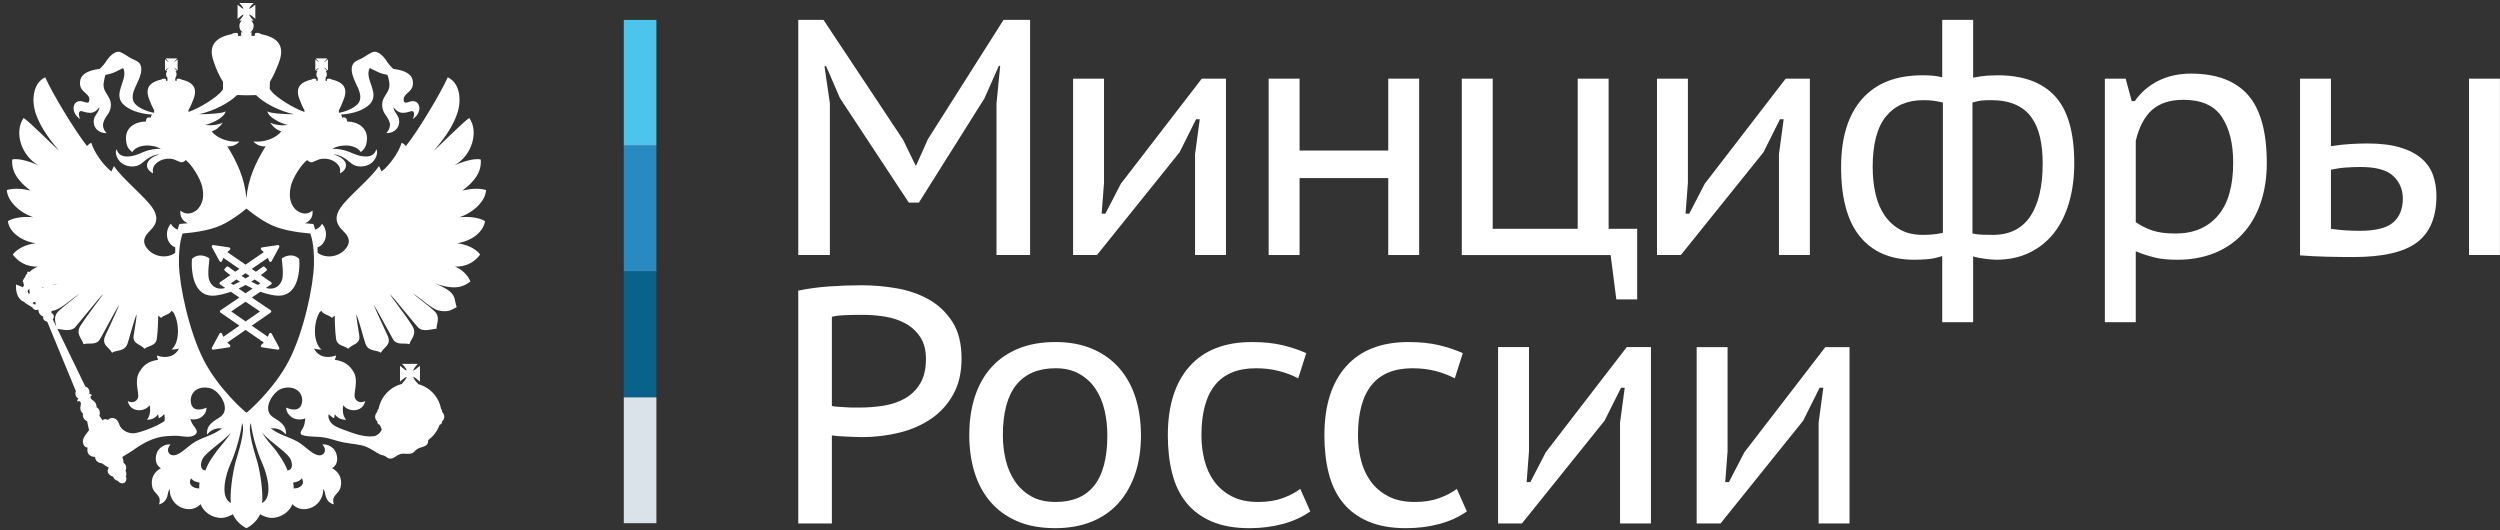 <?xml version="1.0" encoding="UTF-8"?> <svg xmlns="http://www.w3.org/2000/svg" width="363" height="77" viewBox="0 0 363 77" fill="none"><rect x="0" y="0" width="363" height="77" fill="#333333" stroke="none"/> <path d="M37.449 41.372C37.125 41.227 36.802 41.066 36.483 40.895C36.657 40.784 36.824 40.677 36.985 40.576L37.803 41.134L37.449 41.372ZM35.657 42.585L34.647 41.896C35.002 41.73 35.337 41.555 35.657 41.38C35.98 41.555 36.317 41.73 36.675 41.896L35.657 42.585ZM37.747 45.225L35.657 46.669L33.575 45.225L35.657 43.812L37.747 45.225ZM33.519 41.134L34.333 40.576C34.49 40.677 34.656 40.784 34.834 40.895C34.516 41.066 34.196 41.227 33.873 41.372L33.519 41.134ZM35.657 39.665L36.245 40.065C36.061 40.184 35.861 40.303 35.657 40.427C35.457 40.303 35.261 40.184 35.073 40.065L35.657 39.665ZM43.398 37.549C43.38 37.527 42.954 37.088 42.21 37.088C41.822 37.088 41.417 37.213 41.013 37.447C40.941 37.485 40.897 37.565 40.911 37.647C40.915 37.668 41.204 39.66 40.983 40.516C40.818 41.16 40.272 41.913 39.279 41.913C39.067 41.913 38.85 41.879 38.621 41.815C38.621 41.815 38.611 41.815 38.611 41.81L39.361 41.303C39.416 41.266 39.451 41.206 39.451 41.138C39.451 41.07 39.416 41.01 39.361 40.972L37.875 39.95C38.343 39.597 38.641 39.346 38.679 39.312C38.723 39.273 38.752 39.223 38.752 39.166C38.752 39.111 38.731 39.056 38.688 39.018L38.424 38.749C38.386 38.712 38.331 38.69 38.285 38.69C38.241 38.69 38.194 38.707 38.16 38.732C38.144 38.74 37.751 39.043 37.155 39.456L36.56 39.043L38.893 37.439L39.076 37.902C39.106 37.974 39.169 38.025 39.255 38.029H39.263C39.336 38.029 39.404 37.987 39.437 37.924L40.549 35.879C40.587 35.812 40.578 35.73 40.536 35.667C40.498 35.612 40.435 35.581 40.37 35.581H40.34L38.041 35.926C37.964 35.934 37.896 35.99 37.875 36.067C37.858 36.14 37.88 36.22 37.935 36.275L38.309 36.604L35.657 38.425L33.012 36.604L33.383 36.275C33.439 36.22 33.464 36.14 33.439 36.067C33.421 35.99 33.358 35.934 33.277 35.926L30.978 35.581H30.948C30.88 35.581 30.815 35.612 30.782 35.667C30.738 35.73 30.735 35.812 30.768 35.879L31.876 37.924C31.915 37.987 31.982 38.029 32.054 38.029H32.068C32.144 38.025 32.212 37.974 32.242 37.902L32.425 37.439L34.758 39.043L34.162 39.456C33.561 39.043 33.17 38.74 33.161 38.732C33.123 38.707 33.081 38.69 33.038 38.69C32.983 38.69 32.932 38.712 32.893 38.749L32.625 39.018C32.587 39.056 32.566 39.111 32.566 39.166C32.57 39.223 32.596 39.273 32.634 39.312C32.676 39.346 32.97 39.597 33.442 39.95L31.953 40.972C31.901 41.01 31.867 41.07 31.867 41.138C31.871 41.206 31.901 41.266 31.956 41.303L32.706 41.81C32.706 41.815 32.701 41.815 32.698 41.815C32.467 41.879 32.251 41.913 32.042 41.913C31.05 41.913 30.502 41.16 30.334 40.516C30.113 39.66 30.408 37.668 30.408 37.647C30.42 37.565 30.381 37.485 30.309 37.447C29.901 37.213 29.495 37.088 29.112 37.088C28.368 37.088 27.938 37.527 27.921 37.549C27.886 37.579 27.865 37.625 27.865 37.668C27.853 37.791 27.626 40.67 28.959 42.126C29.453 42.662 30.096 42.935 30.876 42.935C31.012 42.935 31.16 42.931 31.306 42.91C32.064 42.819 32.803 42.619 33.519 42.364L34.755 43.199L32.016 45.051C31.961 45.093 31.927 45.153 31.927 45.221C31.927 45.286 31.956 45.349 32.016 45.387L34.762 47.286L32.421 48.907L32.242 48.453C32.212 48.385 32.144 48.334 32.068 48.329C32.064 48.325 32.064 48.325 32.054 48.325C31.982 48.325 31.915 48.367 31.876 48.431L30.768 50.48C30.735 50.544 30.738 50.629 30.782 50.688C30.815 50.743 30.88 50.773 30.948 50.773H30.978L33.277 50.432C33.358 50.42 33.421 50.365 33.439 50.292C33.464 50.216 33.439 50.134 33.383 50.079L33.004 49.743L35.657 47.907L38.313 49.743L37.935 50.079C37.875 50.134 37.854 50.216 37.875 50.292C37.896 50.365 37.96 50.42 38.041 50.432L40.34 50.773H40.37C40.435 50.773 40.498 50.743 40.536 50.688C40.578 50.629 40.583 50.544 40.549 50.48L39.437 48.431C39.404 48.367 39.336 48.325 39.263 48.325C39.258 48.325 39.255 48.325 39.255 48.329C39.169 48.334 39.106 48.385 39.076 48.453L38.893 48.907L36.555 47.286L39.301 45.387C39.357 45.349 39.39 45.286 39.39 45.221C39.39 45.153 39.357 45.093 39.301 45.051L36.564 43.199L37.803 42.364C38.514 42.619 39.258 42.819 40.013 42.91C40.162 42.931 40.306 42.935 40.443 42.935C41.222 42.935 41.869 42.662 42.359 42.126C43.695 40.67 43.465 37.791 43.453 37.668C43.448 37.625 43.427 37.579 43.398 37.549Z" fill="white"></path> <path d="M41.96 52.342C39.797 56.544 35.833 59.967 35.787 59.916C35.739 59.967 31.776 56.544 29.612 52.342C27.45 48.144 26.062 41.548 25.985 38.398C25.908 35.246 26.526 33.897 26.526 33.897C26.526 33.897 29.229 33.748 31.393 32.994C33.228 32.36 35.224 30.751 35.787 30.282C36.344 30.751 38.346 32.36 40.185 32.994C42.344 33.748 45.047 33.897 45.047 33.897C45.047 33.897 45.665 35.246 45.584 38.398C45.507 41.548 44.119 48.144 41.96 52.342ZM42.165 66.631C42.445 67.171 42.608 68.227 41.748 68.308C41.266 67.047 40.688 66.311 39.972 65.294C39.307 64.511 38.576 63.701 38.052 62.815C39.227 64.195 41.586 65.57 42.165 66.631ZM38.052 73.039C38.214 71.803 37.894 69.045 37.392 67.171C37.047 65.911 35.902 62.603 36.412 61.419C36.612 62.978 37.235 65.412 38.133 67.41C38.771 68.844 39.708 72.179 38.052 73.039ZM34.177 67.171C33.7 69.045 33.36 71.803 33.522 73.039C31.861 72.179 32.801 68.844 33.44 67.41C34.335 65.412 34.956 62.978 35.157 61.419C35.672 62.603 34.526 65.911 34.177 67.171ZM31.622 65.294C30.882 66.311 30.303 67.047 29.826 68.308C28.965 68.227 29.128 67.171 29.408 66.631C29.987 65.57 32.343 64.195 33.522 62.815C32.998 63.701 32.266 64.497 31.622 65.294ZM22.775 51.614C22.819 51.89 22.857 52.052 22.975 52.235C21.437 52.474 20.782 53.074 20.224 54.049C19.441 55.364 20.259 57.063 20.037 57.766C19.881 58.205 19.365 58.626 18.547 58.243C18.943 60.002 21.14 59.801 21.719 58.822C21.915 59.639 21.719 60.581 21.318 60.938C22 60.977 22.579 60.699 22.936 60.159C23.017 60.321 23.017 60.542 23.056 60.737C23.435 60.542 23.678 60.321 23.835 60.12C23.895 60.317 23.971 60.776 23.878 61.151C23.584 61.352 23.251 61.534 22.736 61.798C21.915 62.198 20.425 62.777 19.565 62.896C18.863 63.016 17.645 62.615 17.325 61.636C17.044 60.699 16.269 60.401 15.647 60.977C15.49 60.857 15.052 60.776 14.869 61.062C14.869 61.062 14.673 60.619 14.43 60.401C14.591 59.92 14.467 59.341 14.029 59.145C13.991 58.205 13.412 58.205 13.212 57.885C13.093 57.685 13.093 57.442 13.373 57.404C13.255 57.226 13.012 57.187 12.973 57.187C13.051 56.786 12.931 56.289 12.394 56.126L7.659 46.364C7.962 46.044 7.805 45.585 7.461 45.422V45.346C7.49 45.269 7.494 45.209 7.502 45.151C7.63 45.129 7.784 45.099 7.92 45.065C8.856 44.844 10.317 43.468 11.578 42.608C11.134 43.068 9.299 44.405 8.482 45.184C7.72 45.942 8.039 46.7 8.163 47.382L8.341 47.761C9.035 47.803 10.074 48.22 10.853 47.581C11.096 47.343 14.511 43.106 14.966 42.69C14.792 43.068 12.634 45.784 11.658 47.343C10.934 48.519 11.995 49.297 12.119 49.974C12.893 49.736 13.953 50.196 14.511 49.259C15.052 48.36 16.708 45.146 17.325 44.243C17.087 44.945 15.328 48.599 15.209 48.918C14.792 50.157 15.848 50.396 16.269 51.218C16.908 50.758 18.062 51.116 18.504 49.936C18.781 49.139 19.483 46.364 19.845 45.623C19.804 46.445 19.565 47.543 19.403 48.757C19.241 49.974 20.381 49.936 20.978 50.639C21.558 50.157 22.617 50.276 22.775 49.178C22.936 48.2 22.975 45.823 22.975 45.823C23.137 45.964 23.218 46.002 23.397 46.164C23.793 45.703 24.615 45.703 24.891 45.146C25.014 45.184 25.053 45.265 25.172 45.346C26.07 46.841 26.147 49.736 24.891 50.758C25.253 50.758 25.713 50.715 25.99 50.595C25.432 51.733 24.193 52.133 22.775 51.614ZM8.405 41.152C8.196 41.237 7.953 41.343 7.761 41.425V41.369C7.958 41.297 8.201 41.224 8.405 41.152ZM28.885 16.589C31.125 16.108 33.398 14.852 34.419 13.797C35.268 13.847 36.362 13.855 37.192 13.809C38.201 14.873 40.445 16.108 42.684 16.589C41.385 16.589 39.113 16.47 38.831 16.151C38.912 16.968 40.649 17.892 41.786 18.147C40.845 18.267 39.972 18.147 39.227 17.811C39.631 18.39 40.087 18.829 40.845 19.089C40.049 20.068 38.413 20.702 36.791 20.544C37.192 21.026 37.933 21.324 38.576 21.242C37.12 23.568 36.038 25.952 35.783 28.716L35.774 28.711L35.769 28.72C35.527 25.952 34.454 23.568 33.002 21.242C33.658 21.324 34.382 21.026 34.756 20.544C33.121 20.702 31.542 20.068 30.724 19.089C31.486 18.829 31.941 18.39 32.343 17.811C31.622 18.147 30.724 18.267 29.787 18.147C30.924 17.892 32.682 16.968 32.759 16.151C32.461 16.47 30.188 16.589 28.885 16.589ZM43.822 69.445C44.323 70.305 43.625 70.922 42.646 70.922C42.646 70.586 42.646 70.466 42.565 70.062C43.021 70.02 43.554 69.849 43.822 69.445ZM28.927 70.922C27.948 70.922 27.25 70.305 27.749 69.445C28.008 69.833 28.523 70.015 28.965 70.062C28.927 70.466 28.927 70.586 28.927 70.922ZM6.281 41.748H6.123C6.114 41.736 6.106 41.723 6.093 41.709C6.166 41.693 6.243 41.693 6.311 41.672C6.306 41.698 6.293 41.723 6.281 41.748ZM5.105 44.243L4.71 44.01C4.866 43.826 5.024 43.826 5.182 43.928C5.182 44.047 5.182 44.167 5.105 44.243ZM4.326 42.57C4.288 42.57 4.288 42.608 4.25 42.647C4.007 42.608 4.007 42.327 4.049 42.089C4.165 42.089 4.25 42.05 4.326 41.97L4.365 42.012L4.25 42.089C4.288 42.251 4.288 42.409 4.326 42.57ZM70.42 32.104C69.563 31.589 68.145 31.406 66.707 31.547C68.963 30.767 70.5 29.09 70.581 27.591C69.406 27.255 68.184 27.434 67.128 27.672C68.222 26.855 70.019 25.356 69.801 23.159C68.746 22.899 66.804 23.639 65.987 24.003C68.584 22.542 69.521 19.089 68.145 17.13C67.328 17.611 63.611 21.401 63.011 21.843C64.931 19.646 65.829 18.067 66.349 16.589C66.967 14.976 67.005 12.161 65.012 11.22C64.071 13.379 60.776 18.905 58.941 21.205C58.739 21.026 58.58 20.783 58.318 20.745C57.88 22.146 56.582 24.003 55.402 24.897C55.343 24.778 55.224 24.457 55.023 24.116C53.767 25.994 50.51 28.571 49.454 30.15C48.633 31.325 48.633 32.386 49.773 33.484C50.233 33.944 51.11 34.761 50.352 35.899C49.321 37.406 47.249 37.58 46.12 36.695C46.12 36.426 46.111 36.171 46.099 35.932C47.428 35.417 47.739 33.608 46.759 32.484C46.541 32.897 46.189 33.199 45.763 33.347C45.648 32.879 45.546 32.65 45.537 32.628L45.485 32.517L45.37 32.514C45.358 32.509 44.923 32.487 44.273 32.411C45.009 32.168 45.481 31.487 45.379 30.568C44.242 31.547 43.102 30.61 42.842 30.351C42.127 29.512 41.927 28.571 42.207 27.132C42.445 25.875 43.745 23.879 44.601 23.24C44.724 23.358 44.92 23.598 45.336 23.56C45.579 23.483 45.98 23.278 46.278 23.159C47.138 22.899 47.976 23.099 48.517 23.441C49.492 24.036 49.412 24.695 49.377 25.177C50.867 24.338 50.352 22.942 48.398 22.422C49.734 22.422 50.834 23.639 51.11 23.797C51.851 24.338 52.907 24.219 53.525 23.921C54.708 23.358 54.947 21.963 54.627 21.682C54.508 22.184 54.129 22.623 53.444 22.703C52.43 22.823 51.447 22.379 50.672 22.039C50.016 21.762 48.951 21.562 48.236 21.605C49.573 20.864 51.651 20.945 52.388 22.082C52.83 21.724 53.108 21.401 53.231 20.664C53.61 18.671 52.051 17.649 50.391 17.649C50.433 17.168 50.093 16.93 49.655 17.091C49.655 16.887 49.6 16.73 49.487 16.649C49.526 16.645 49.578 16.628 49.612 16.628C51.289 16.512 52.868 15.993 53.724 15.095C55.224 13.494 52.83 11.459 53.686 9.883C54.508 10.241 55.109 10.701 56.242 10.859C56.36 11.102 56.463 11.578 56.501 11.838C56.862 13.618 55.109 13.915 55.564 15.809C55.764 16.67 56.407 16.968 56.624 17.99C56.624 17.99 56.705 18.705 56.083 19.327C57.523 19.365 58.281 18.147 57.838 17.011C57.642 16.551 57.139 16.108 57.139 15.572C57.88 16.551 58.541 16.512 59.676 16.151C60.197 15.993 60.239 16.713 59.916 17.292C60.694 16.827 60.9 16.07 60.9 15.733C60.9 14.933 60.277 14.555 59.676 14.715C59.34 14.754 58.659 15.214 58.621 14.555C58.48 13.417 60.277 13.456 59.916 11.621C59.72 10.701 58.698 10.198 57.102 10.002C56.943 9.841 56.543 9.462 56.325 9.142C55.449 7.687 54.547 7.307 54.005 7.605C53.367 7.924 53.031 8.206 52.511 8.483C52.089 8.703 51.651 8.823 51.37 9.142C50.672 10.002 51.331 11.339 51.689 12.161C51.932 12.637 52.511 13.737 52.252 14.555C51.97 15.533 50.352 16.151 49.377 16.351C49.313 16.351 49.275 16.373 49.211 16.373V15.993C49.492 15.491 49.734 14.894 49.936 14.354C50.595 12.595 49.612 11.88 48.16 11.54C47.976 11.421 47.776 11.378 47.539 11.459H47.495L47.458 11.757L47.257 11.697L47.3 11.339H47.214C47.381 11.22 47.458 11.02 47.458 10.821C47.458 10.603 47.381 10.441 47.3 10.322H47.495L47.414 10.241C47.381 10.16 47.3 10.084 47.176 9.96C47.138 9.922 47.099 9.841 47.099 9.803C47.138 9.841 47.176 9.883 47.257 9.922C47.337 10.002 47.458 10.084 47.495 10.16L47.615 10.241V8.606L47.495 8.703C47.458 8.743 47.337 8.823 47.257 8.904C47.176 8.985 47.138 8.985 47.099 9.024C47.099 8.985 47.138 8.942 47.176 8.861C47.3 8.785 47.381 8.662 47.414 8.606L47.495 8.483H45.86L45.942 8.606C46.017 8.662 46.12 8.785 46.201 8.861C46.24 8.942 46.278 8.985 46.32 9.024C46.278 8.985 46.201 8.985 46.157 8.904C46.017 8.823 45.942 8.743 45.86 8.703L45.78 8.606V10.241L45.86 10.16C45.942 10.084 46.017 10.002 46.157 9.922C46.201 9.883 46.278 9.841 46.32 9.803C46.278 9.841 46.24 9.922 46.201 9.96C46.12 10.084 46.017 10.16 45.942 10.241L45.86 10.322H46.12C45.98 10.441 45.942 10.603 45.942 10.821C45.942 11.02 46.017 11.22 46.157 11.339H46.12L46.157 11.697L45.942 11.757L45.898 11.459H45.86C45.622 11.378 45.422 11.421 45.26 11.54C43.782 11.88 42.804 12.595 43.464 14.354C43.664 14.894 43.906 15.491 44.203 15.993V16.253C42.723 15.771 40.065 14.153 39.35 13.174C39.269 13.077 39.209 12.996 39.171 12.937L39.163 12.94L39.193 11.88C39.708 11.02 40.169 9.96 40.53 8.985C41.467 6.447 40.087 5.391 37.894 4.949C37.673 4.791 37.392 4.71 37.034 4.829L36.957 5.229L36.498 5.192L36.536 4.672C36.455 4.71 36.378 4.71 36.298 4.71C36.612 4.553 36.834 4.169 36.834 3.773C36.834 3.493 36.693 3.152 36.455 2.994H36.834C36.612 2.794 36.255 2.372 36.178 2.096C36.455 2.172 36.877 2.552 37.073 2.756V0.678C36.877 0.836 36.455 1.236 36.178 1.274C36.255 1.039 36.612 0.636 36.834 0.435H34.756C34.918 0.636 35.318 1.039 35.356 1.274C35.114 1.236 34.718 0.836 34.496 0.678V2.756C34.718 2.552 35.114 2.172 35.356 2.096C35.318 2.372 34.918 2.794 34.756 2.994H35.114C34.876 3.152 34.756 3.493 34.756 3.773C34.756 4.169 34.956 4.553 35.276 4.71C35.196 4.71 35.114 4.71 34.995 4.672L35.037 5.192L34.578 5.229L34.534 4.829C34.177 4.71 33.901 4.791 33.658 4.949C31.486 5.391 30.103 6.447 31.043 8.985C31.363 9.96 31.823 11.02 32.38 11.88V12.979C32.343 13.017 32.3 13.098 32.223 13.174C31.525 14.153 28.846 15.771 27.369 16.253V15.993C27.667 15.491 27.91 14.894 28.11 14.354C28.77 12.595 27.79 11.88 26.313 11.54C26.147 11.421 25.955 11.378 25.713 11.459H25.675L25.632 11.757L25.432 11.697L25.47 11.339H25.432C25.551 11.22 25.632 11.02 25.632 10.821C25.632 10.603 25.594 10.441 25.47 10.322H25.713L25.632 10.241C25.551 10.16 25.47 10.084 25.393 9.96C25.355 9.922 25.296 9.841 25.253 9.803C25.296 9.841 25.393 9.883 25.432 9.922C25.551 10.002 25.632 10.084 25.713 10.16L25.794 10.241V8.606L25.713 8.703C25.632 8.743 25.551 8.823 25.432 8.904C25.393 8.985 25.296 8.985 25.253 9.024C25.296 8.985 25.355 8.942 25.393 8.861C25.47 8.785 25.551 8.662 25.632 8.606L25.713 8.483H24.077L24.155 8.606C24.193 8.662 24.295 8.785 24.376 8.861C24.453 8.942 24.491 8.985 24.491 9.024C24.453 8.985 24.414 8.985 24.337 8.904C24.235 8.823 24.112 8.743 24.077 8.703L23.954 8.606V10.241L24.077 10.16C24.112 10.084 24.235 10.002 24.337 9.922C24.414 9.883 24.453 9.841 24.491 9.803C24.491 9.841 24.453 9.922 24.376 9.96C24.295 10.084 24.193 10.16 24.155 10.241L24.077 10.322H24.295C24.193 10.441 24.112 10.603 24.112 10.821C24.112 11.02 24.193 11.22 24.376 11.339H24.295L24.337 11.697L24.112 11.757L24.077 11.459H24.035C23.793 11.378 23.598 11.421 23.435 11.54C21.957 11.88 20.978 12.595 21.638 14.354C21.838 14.894 22.081 15.491 22.379 15.993V16.373C22.316 16.373 22.259 16.351 22.217 16.351C21.238 16.151 19.602 15.533 19.322 14.555C19.061 13.737 19.646 12.637 19.881 12.161C20.259 11.339 20.901 10.002 20.224 9.142C19.922 8.823 19.483 8.703 19.061 8.483C18.547 8.206 18.224 7.924 17.568 7.605C17.044 7.307 16.15 7.687 15.248 9.142C15.052 9.462 14.63 9.841 14.467 10.002C12.893 10.198 11.875 10.701 11.658 11.621C11.292 13.456 13.093 13.417 12.973 14.555C12.931 15.214 12.237 14.754 11.913 14.715C11.292 14.555 10.674 14.933 10.674 15.733C10.674 16.07 10.895 16.827 11.658 17.292C11.338 16.713 11.376 15.993 11.913 16.151C13.051 16.512 13.689 16.551 14.43 15.572C14.43 16.108 13.953 16.551 13.736 17.011C13.293 18.147 14.029 19.365 15.49 19.327C14.83 18.705 14.966 17.99 14.966 17.99C15.171 16.968 15.81 16.67 16.027 15.809C16.47 13.915 14.711 13.618 15.09 11.838C15.128 11.578 15.209 11.102 15.328 10.859C16.47 10.701 17.087 10.241 17.883 9.883C18.705 11.459 16.346 13.494 17.845 15.095C18.705 15.993 20.301 16.512 21.957 16.628C21.991 16.628 22.047 16.649 22.09 16.653C21.975 16.73 21.915 16.887 21.915 17.091C21.481 16.93 21.14 17.168 21.2 17.649C19.483 17.649 17.967 18.671 18.342 20.664C18.462 21.401 18.742 21.724 19.203 22.082C19.922 20.945 22 20.864 23.354 21.605C22.617 21.562 21.558 21.762 20.901 22.039C20.139 22.379 19.165 22.823 18.147 22.703C17.443 22.623 17.087 22.184 16.947 21.682C16.627 21.963 16.866 23.358 18.062 23.921C18.662 24.219 19.723 24.338 20.459 23.797C20.74 23.639 21.838 22.422 23.18 22.422C21.238 22.942 20.698 24.338 22.217 25.177C22.157 24.695 22.081 24.036 23.056 23.441C23.598 23.099 24.453 22.899 25.296 23.159C25.594 23.278 25.99 23.483 26.233 23.56C26.65 23.598 26.849 23.358 26.968 23.24C27.829 23.879 29.085 25.875 29.367 27.132C29.665 28.571 29.446 29.512 28.728 30.351C28.488 30.61 27.331 31.547 26.195 30.568C26.088 31.483 26.56 32.165 27.298 32.411C26.637 32.484 26.195 32.509 26.181 32.514L26.066 32.517L26.02 32.628C26.007 32.65 25.908 32.879 25.79 33.344C25.376 33.186 25.028 32.892 24.814 32.484C23.835 33.603 24.138 35.4 25.454 35.924C25.44 36.171 25.432 36.435 25.432 36.707C24.304 37.575 22.251 37.397 21.238 35.899C20.459 34.761 21.357 33.944 21.801 33.484C22.936 32.386 22.936 31.325 22.115 30.15C21.059 28.571 17.803 25.994 16.55 24.116C16.346 24.457 16.227 24.778 16.184 24.897C15.009 24.003 13.689 22.146 13.255 20.745C13.012 20.783 12.833 21.026 12.634 21.205C10.815 18.905 7.502 13.379 6.565 11.22C4.586 12.161 4.624 14.976 5.229 16.589C5.761 18.067 6.664 19.646 8.558 21.843C7.962 21.401 4.25 17.611 3.428 17.13C2.053 19.089 2.989 22.542 5.582 24.003C4.787 23.639 2.828 22.899 1.772 23.159C1.572 25.356 3.347 26.855 4.446 27.672C3.39 27.434 2.172 27.255 0.992 27.591C1.073 29.09 2.627 30.767 4.824 31.547C3.428 31.406 2.01 31.589 1.149 32.104C1.312 33.663 3.07 35.004 5.182 35.324C3.765 35.48 2.508 36.103 1.852 36.958C2.627 37.977 3.765 38.755 5.505 38.716C5.105 38.857 4.646 39.134 4.25 39.513C4.207 39.474 4.126 39.436 4.049 39.436C3.964 39.474 3.93 39.594 3.964 39.675V39.734C3.798 39.854 3.704 39.989 3.688 40.135C3.525 40.365 3.36 40.637 3.27 40.871C3.313 40.893 3.347 40.931 3.39 40.952C3.373 41.089 3.402 41.241 3.505 41.391C3.428 41.472 3.39 41.591 3.347 41.709L2.329 41.31C2.274 42.234 2.478 42.996 2.946 43.468C3.313 43.886 3.726 43.826 3.607 43.967L4.71 44.644C4.905 45.065 5.306 45.065 5.582 44.945V45.027C5.582 45.465 5.884 45.823 6.281 45.964C6.204 46.326 6.361 46.563 6.863 46.725L11.015 56.786C10.853 57.264 11.015 57.685 11.376 57.842C11.292 57.962 11.215 58.085 11.215 58.324C11.376 58.205 11.615 58.162 11.735 58.503C11.812 58.741 11.376 59.52 12.037 60.04C11.951 60.5 12.194 60.977 12.671 61.181C12.671 61.419 12.893 62.198 12.931 62.474C12.634 62.896 11.951 63.535 12.037 64.233C12.119 64.736 12.314 64.894 12.714 65.012C12.552 65.911 13.051 66.311 13.813 66.354C13.813 67.01 14.43 67.248 14.83 67.286C15.209 67.567 15.37 67.686 15.81 67.908C15.409 68.385 15.69 69.006 16.426 69.207C16.507 69.483 16.708 69.726 17.125 69.824C17.367 70.224 17.803 70.224 18.062 70.105C18.224 70.024 18.504 69.564 18.262 69.164C18.424 68.964 18.342 68.584 18.224 68.346C18.462 67.908 18.262 67.367 17.925 67.21C17.967 66.967 17.845 66.589 17.764 66.354C18.342 65.991 19.061 65.532 19.322 65.374C20.74 64.357 22.336 63.455 24.155 63.334C24.615 63.293 25.47 63.255 25.955 63.293C26.693 63.373 27.71 63.595 28.306 63.135C28.488 63.016 28.609 62.815 28.57 62.615C28.488 62.156 27.991 61.755 27.829 61.338C27.787 61.211 27.71 61.027 27.633 60.862C28.152 60.955 28.63 60.878 28.927 60.737C29.247 60.619 30.026 60.04 29.987 59.183C29.367 59.481 27.867 59.882 27.71 58.362C27.548 57.025 28.728 55.889 30.566 56.387C31.823 56.706 33.658 59.38 31.98 60.542C31.163 61.1 29.907 61.636 30.069 63.097C30.605 62.437 31.321 62.118 32.258 62.198C30.882 63.216 29.826 63.334 28.387 64.114C27.131 64.851 26.195 66.073 25.211 66.112C24.453 66.15 24.035 65.251 24.772 64.553C24.035 64.395 23.056 64.974 22.775 65.749C22.418 66.809 22.694 67.567 23.354 67.989C22.46 68.466 21.801 69.406 22.115 70.743C22.418 71.842 23.516 71.842 23.099 73.239C23.717 73.076 24.112 72.659 24.295 72.059C24.376 71.642 24.453 71.203 24.657 71.003C24.572 71.842 25.053 73.076 26.195 73.639C26.968 74.017 28.191 74.175 29.128 73.2C29.507 74.298 30.8 75.235 32.142 75.196C32.759 75.196 33.36 74.933 33.82 74.661C34.139 75.474 34.956 76.296 35.774 76.692C36.612 76.296 37.434 75.474 37.771 74.661C38.214 74.933 38.831 75.196 39.432 75.196C40.726 75.235 42.084 74.298 42.445 73.2C43.382 74.175 44.601 74.017 45.379 73.639C46.521 73.076 46.998 71.842 46.92 71.003C47.138 71.203 47.214 71.642 47.3 72.059C47.458 72.659 47.852 73.076 48.475 73.239C48.057 71.842 49.178 71.842 49.454 70.743C49.773 69.406 49.114 68.466 48.236 67.989C48.875 67.567 49.178 66.809 48.794 65.749C48.517 64.974 47.539 64.395 46.797 64.553C47.539 65.251 47.138 66.15 46.358 66.112C45.379 66.073 44.443 64.851 43.183 64.114C41.748 63.334 40.688 63.216 39.312 62.198C40.248 62.118 40.99 62.437 41.505 63.097C41.667 61.636 40.411 61.1 39.589 60.542C37.933 59.38 39.751 56.706 41.028 56.387C42.842 55.889 44.043 57.025 43.863 58.362C43.664 59.882 42.207 59.481 41.547 59.183C41.547 60.04 42.322 60.619 42.646 60.737C43.021 60.917 43.71 61.01 44.332 60.746C44.311 60.895 44.285 61.057 44.285 61.1C44.163 62.398 43.464 62.518 43.702 63.053C44.043 63.455 46.278 63.373 46.878 63.497C47.938 63.637 48.837 64.034 49.854 64.233C50.992 64.472 52.209 64.472 53.231 64.894C53.886 65.175 54.627 65.71 55.266 66.03C56.242 66.192 56.083 66.589 56.705 66.589C57.262 66.589 57.48 66.112 58.2 65.911C58.698 65.793 59.255 65.991 59.753 65.831C60.116 65.749 60.277 65.374 60.618 65.175C61.019 64.932 61.576 64.932 61.956 64.591C62.155 64.416 62.193 64.075 62.163 63.838L62.172 63.893C62.934 63.356 63.512 62.577 63.833 61.675C64.032 61.636 64.19 61.457 64.19 61.258V61.181C64.39 61.018 64.51 60.776 64.51 60.542C64.51 60.239 64.39 60.002 64.19 59.801V59.72C64.19 59.563 64.109 59.444 64.032 59.341C63.714 57.604 62.393 56.207 60.694 55.768V55.688H60.657C60.657 55.608 60.618 55.565 60.558 55.565C60.315 55.327 60.034 54.952 60.001 54.709C60.277 54.79 60.737 55.228 60.975 55.407V53.112C60.737 53.291 60.277 53.73 60.001 53.811C60.034 53.529 60.473 53.031 60.694 52.831H58.361C58.58 53.031 59.017 53.529 59.056 53.811C58.778 53.73 58.318 53.291 58.081 53.112V55.407C58.318 55.228 58.778 54.79 59.056 54.709C59.017 54.99 58.58 55.487 58.361 55.688L58.442 55.727C56.705 56.126 55.305 57.566 54.985 59.341C54.866 59.444 54.784 59.563 54.784 59.72V59.801C54.585 60.002 54.465 60.239 54.465 60.542C54.465 60.776 54.585 61.018 54.784 61.181V61.258C54.784 61.517 54.947 61.636 55.143 61.675C55.224 61.896 55.321 62.118 55.423 62.317C55.423 62.296 55.423 62.296 55.449 62.275C55.305 62.935 54.508 63.334 54.328 63.334C52.907 63.535 51.331 62.935 49.892 62.398C49.258 62.156 48.398 61.879 47.976 61.258C47.717 60.807 47.607 60.52 47.739 60.12C47.896 60.321 48.16 60.542 48.517 60.737C48.556 60.542 48.556 60.321 48.633 60.159C48.998 60.699 49.573 60.977 50.271 60.938C49.854 60.581 49.655 59.639 49.854 58.822C50.433 59.801 52.63 60.002 53.031 58.243C52.209 58.626 51.689 58.205 51.532 57.766C51.289 57.063 52.089 55.364 51.37 54.049C50.79 53.074 50.136 52.474 48.599 52.235C48.717 52.052 48.756 51.89 48.794 51.614C47.381 52.133 46.157 51.733 45.579 50.595C45.86 50.715 46.278 50.758 46.678 50.758C45.422 49.736 45.499 46.841 46.401 45.346C46.521 45.265 46.559 45.184 46.678 45.146C46.954 45.703 47.776 45.703 48.193 46.164C48.356 46.002 48.436 45.964 48.599 45.823C48.599 45.823 48.633 48.2 48.794 49.178C48.951 50.276 50.016 50.157 50.553 50.639C51.191 49.936 52.35 49.974 52.171 48.757C52.009 47.543 51.77 46.445 51.732 45.623C52.089 46.364 52.788 49.139 53.07 49.936C53.525 51.116 54.665 50.758 55.305 51.218C55.726 50.396 56.782 50.157 56.36 48.918C56.242 48.599 54.508 44.945 54.248 44.243C54.866 45.146 56.543 48.36 57.063 49.259C57.642 50.196 58.698 49.736 59.456 49.974C59.6 49.297 60.618 48.519 59.878 47.343C58.941 45.784 56.743 43.068 56.624 42.69C57.063 43.106 60.473 47.343 60.737 47.581C61.534 48.28 62.691 47.739 63.372 47.739C63.372 46.964 63.99 46.083 63.097 45.184C62.274 44.405 60.396 43.068 60.001 42.608C61.252 43.468 62.733 44.844 63.611 45.065C65.169 45.465 65.727 44.844 66.31 44.605C65.829 43.187 66.468 42.532 63.172 41.152C66.025 42.17 67.285 41.668 68.303 40.871C67.903 39.854 66.885 38.997 66.063 38.716C67.804 38.755 68.963 37.977 69.721 36.958C69.082 36.103 67.804 35.48 66.349 35.324C68.503 35.004 70.219 33.663 70.42 32.104Z" fill="white"></path> <path d="M144.691 15.028L145.228 9.565H145.033L142.936 14.296L133.422 29.418H131.959L121.959 14.247L119.958 9.613H119.715L120.496 14.979V37.029H115.91V2.882H119.568L131.13 20.297L132.934 24.004H133.033L134.739 20.199L145.716 2.882H149.57V37.029H144.691V15.028Z" fill="white"></path> <path d="M173.522 22.394L174.205 17.321H173.669L171.279 22.102L159.278 37.029H155.814V11.419H160.303V26.541L159.961 31.029H160.498L162.741 26.687L174.498 11.419H178.01V37.029H173.522V22.394Z" fill="white"></path> <path d="M201.574 25.858H188.696V37.029H184.208V11.419H188.696V21.858H201.574V11.419H206.062V37.029H201.574V25.858Z" fill="white"></path> <path d="M237.717 43.469H234.692L233.863 37.031H212.252V11.42H216.741V33.225H229.082V11.42H233.57V33.225H237.717V43.469Z" fill="white"></path> <path d="M258.304 22.394L258.987 17.321H258.45L256.061 22.102L244.06 37.029H240.596V11.419H245.084V26.541L244.743 31.029H245.279L247.523 26.687L259.28 11.419H262.792V37.029H258.304V22.394Z" fill="white"></path> <path d="M289.085 14.542C288.565 14.542 288.126 14.559 287.768 14.591C287.41 14.623 286.955 14.721 286.402 14.884V33.909C286.889 34.006 287.369 34.063 287.841 34.079C288.313 34.097 288.824 34.104 289.377 34.104C291.784 34.104 293.589 33.209 294.792 31.421C295.994 29.633 296.597 27.063 296.597 23.713C296.597 22.315 296.467 21.047 296.207 19.907C295.947 18.77 295.524 17.803 294.938 17.006C294.353 16.209 293.58 15.599 292.621 15.176C291.663 14.754 290.483 14.542 289.085 14.542ZM279.182 34.104C279.605 34.104 280.036 34.088 280.475 34.055C280.914 34.023 281.458 33.941 282.109 33.811V14.884C281.523 14.754 281.036 14.664 280.645 14.615C280.256 14.566 279.8 14.542 279.279 14.542C276.939 14.542 275.125 15.331 273.841 16.908C272.555 18.486 271.913 20.932 271.913 24.249C271.913 25.648 272.052 26.95 272.328 28.152C272.604 29.355 273.043 30.396 273.645 31.274C274.246 32.152 275.003 32.843 275.913 33.348C276.824 33.853 277.913 34.104 279.182 34.104ZM282.011 37.177C281.231 37.437 280.491 37.592 279.792 37.64C279.092 37.69 278.466 37.713 277.913 37.713C274.531 37.713 271.921 36.6 270.084 34.372C268.247 32.144 267.328 28.771 267.328 24.249C267.328 19.99 268.335 16.705 270.353 14.396C272.368 12.087 275.295 10.932 279.133 10.932C279.588 10.932 280.052 10.948 280.523 10.981C280.995 11.013 281.491 11.096 282.011 11.225V2.883H286.5V11.274C287.344 11.111 288.043 11.013 288.597 10.981C289.149 10.948 289.637 10.932 290.061 10.932C293.735 10.932 296.508 11.94 298.378 13.957C300.247 15.973 301.183 19.226 301.183 23.713C301.183 25.795 300.93 27.698 300.427 29.421C299.922 31.144 299.191 32.616 298.231 33.836C297.272 35.055 296.085 36.006 294.671 36.689C293.255 37.372 291.653 37.713 289.865 37.713C289.507 37.713 288.988 37.672 288.305 37.592C287.622 37.51 287.019 37.388 286.5 37.225V46.787H282.011V37.177Z" fill="white"></path> <path d="M317.04 14.493C315.102 14.493 313.584 14.981 312.485 15.957C311.387 16.933 310.596 18.429 310.112 20.445V32.25C310.854 32.77 311.662 33.177 312.534 33.47C313.407 33.762 314.521 33.909 315.878 33.909C318.493 33.909 320.544 33.048 322.03 31.323C323.516 29.6 324.259 27.03 324.259 23.616C324.259 20.852 323.709 18.64 322.612 16.981C321.513 15.323 319.656 14.493 317.04 14.493ZM305.624 11.42H308.649L309.527 14.688H309.966C310.844 13.42 311.981 12.437 313.38 11.737C314.778 11.038 316.356 10.688 318.112 10.688C321.82 10.688 324.584 11.722 326.405 13.786C328.227 15.851 329.137 19.144 329.137 23.664C329.137 25.811 328.836 27.755 328.235 29.494C327.633 31.234 326.77 32.714 325.649 33.933C324.527 35.153 323.161 36.088 321.551 36.738C319.941 37.388 318.144 37.714 316.161 37.714C315.51 37.714 314.917 37.69 314.381 37.641C313.844 37.592 313.347 37.511 312.893 37.397C312.437 37.282 311.981 37.153 311.526 37.007C311.072 36.86 310.6 36.689 310.112 36.494V46.787H305.624V11.42Z" fill="white"></path> <path d="M358.501 11.418H362.989V37.029H358.501V11.418ZM338.452 33.224C339.804 33.419 341.19 33.516 342.608 33.516C344.928 33.516 346.555 33.11 347.49 32.297C348.424 31.484 348.891 30.329 348.891 28.833C348.891 27.533 348.432 26.443 347.513 25.564C346.595 24.687 345.009 24.247 342.753 24.247C342.141 24.247 341.457 24.273 340.699 24.32C339.941 24.369 339.193 24.476 338.452 24.638V33.224ZM338.452 21.224C339.492 21.061 340.459 20.955 341.355 20.906C342.248 20.858 343.054 20.832 343.77 20.832C345.654 20.832 347.24 21.029 348.525 21.418C349.81 21.808 350.842 22.345 351.623 23.029C352.403 23.711 352.955 24.517 353.282 25.443C353.606 26.369 353.769 27.369 353.769 28.443C353.769 31.533 352.825 33.785 350.94 35.199C349.054 36.614 345.98 37.322 341.72 37.322C340.354 37.322 339.037 37.304 337.769 37.273C336.501 37.24 335.231 37.175 333.964 37.078V11.418H338.452V21.224Z" fill="white"></path> <path d="M125.276 45.713C124.398 45.713 123.545 45.729 122.716 45.761C121.886 45.793 121.243 45.874 120.788 46.002V58.936C120.95 59.001 121.22 59.041 121.594 59.057C121.967 59.074 122.357 59.096 122.764 59.129C123.17 59.16 123.561 59.177 123.935 59.177H124.788C125.96 59.177 127.113 59.089 128.252 58.912C129.39 58.737 130.423 58.392 131.35 57.879C132.276 57.365 133.024 56.645 133.594 55.715C134.162 54.785 134.447 53.583 134.447 52.108C134.447 50.827 134.171 49.769 133.618 48.935C133.064 48.102 132.35 47.445 131.471 46.964C130.593 46.483 129.61 46.154 128.52 45.977C127.431 45.802 126.349 45.713 125.276 45.713ZM115.91 42.201C117.276 41.908 118.764 41.705 120.373 41.591C121.983 41.478 123.568 41.42 125.13 41.42C126.789 41.42 128.471 41.566 130.179 41.859C131.886 42.152 133.439 42.688 134.838 43.469C136.235 44.25 137.382 45.331 138.277 46.713C139.171 48.095 139.618 49.876 139.618 52.055C139.618 54.104 139.211 55.852 138.398 57.298C137.585 58.746 136.504 59.925 135.155 60.835C133.804 61.746 132.259 62.413 130.52 62.836C128.78 63.258 126.984 63.47 125.13 63.47C124.934 63.47 124.634 63.462 124.228 63.445C123.82 63.429 123.399 63.413 122.96 63.397C122.52 63.38 122.097 63.356 121.69 63.323C121.284 63.292 120.984 63.258 120.788 63.226V76.007H115.91V42.201Z" fill="white"></path> <path d="M145.616 63.225C145.616 64.43 145.753 65.609 146.026 66.762C146.298 67.917 146.739 68.949 147.35 69.86C147.96 70.771 148.747 71.502 149.71 72.054C150.674 72.608 151.861 72.884 153.275 72.884C158.283 72.884 160.787 69.665 160.787 63.225C160.787 61.957 160.652 60.737 160.378 59.566C160.105 58.396 159.672 57.364 159.077 56.469C158.483 55.575 157.705 54.852 156.741 54.299C155.778 53.746 154.622 53.469 153.275 53.469C150.769 53.469 148.868 54.274 147.567 55.884C146.267 57.493 145.616 59.941 145.616 63.225ZM140.739 63.225C140.739 61.112 141.013 59.218 141.568 57.542C142.12 55.868 142.933 54.445 144.006 53.274C145.08 52.103 146.388 51.209 147.933 50.591C149.478 49.974 151.243 49.664 153.227 49.664C155.307 49.664 157.129 50.006 158.691 50.689C160.251 51.372 161.552 52.323 162.592 53.542C163.632 54.762 164.406 56.193 164.909 57.835C165.414 59.478 165.665 61.274 165.665 63.225C165.665 65.307 165.38 67.177 164.812 68.835C164.242 70.494 163.43 71.909 162.373 73.08C161.316 74.251 160.015 75.145 158.471 75.762C156.925 76.38 155.177 76.689 153.227 76.689C151.08 76.689 149.226 76.347 147.665 75.665C146.104 74.982 144.811 74.039 143.787 72.836C142.762 71.632 141.998 70.21 141.495 68.567C140.99 66.926 140.739 65.145 140.739 63.225Z" fill="white"></path> <path d="M190.253 74.252C189.114 75.065 187.781 75.675 186.253 76.082C184.724 76.488 183.114 76.691 181.424 76.691C179.277 76.691 177.447 76.365 175.935 75.716C174.423 75.065 173.195 74.154 172.252 72.984C171.308 71.813 170.625 70.398 170.204 68.74C169.781 67.082 169.569 65.244 169.569 63.227C169.569 58.902 170.618 55.561 172.716 53.203C174.814 50.845 177.829 49.666 181.765 49.666C183.488 49.666 184.984 49.821 186.253 50.129C187.522 50.439 188.659 50.82 189.668 51.276L188.504 54.934C187.632 54.479 186.687 54.122 185.668 53.861C184.65 53.601 183.543 53.471 182.349 53.471C177.081 53.471 174.448 56.723 174.448 63.227C174.448 64.464 174.592 65.659 174.883 66.812C175.175 67.967 175.643 68.992 176.29 69.886C176.937 70.781 177.784 71.504 178.835 72.057C179.885 72.611 181.17 72.886 182.69 72.886C184.047 72.886 185.235 72.699 186.253 72.325C187.271 71.952 188.12 71.504 188.799 70.984L190.253 74.252Z" fill="white"></path> <path d="M212.984 74.252C211.845 75.065 210.513 75.675 208.984 76.082C207.456 76.488 205.846 76.691 204.155 76.691C202.009 76.691 200.179 76.365 198.666 75.716C197.155 75.065 195.926 74.154 194.984 72.984C194.04 71.813 193.357 70.398 192.935 68.74C192.512 67.082 192.301 65.244 192.301 63.227C192.301 58.902 193.35 55.561 195.447 53.203C197.545 50.845 200.561 49.666 204.496 49.666C206.22 49.666 207.716 49.821 208.984 50.129C210.253 50.439 211.39 50.82 212.399 51.276L211.235 54.934C210.364 54.479 209.419 54.122 208.4 53.861C207.381 53.601 206.275 53.471 205.08 53.471C199.813 53.471 197.179 56.723 197.179 63.227C197.179 64.464 197.324 65.659 197.615 66.812C197.906 67.967 198.374 68.992 199.021 69.886C199.668 70.781 200.516 71.504 201.566 72.057C202.616 72.611 203.902 72.886 205.421 72.886C206.779 72.886 207.966 72.699 208.984 72.325C210.002 71.952 210.852 71.504 211.531 70.984L212.984 74.252Z" fill="white"></path> <path d="M235.229 61.372L235.912 56.298H235.376L232.986 61.079L220.985 76.007H217.521V50.396H222.01V65.519L221.668 70.007H222.205L224.448 65.665L236.205 50.396H239.717V76.007H235.229V61.372Z" fill="white"></path> <path d="M264.063 61.374L264.746 56.301H264.209L261.82 61.082L249.819 76.009H246.355V50.399H250.843V65.521L250.502 70.009H251.038L253.281 65.668L265.039 50.399H268.551V76.009H264.063V61.374Z" fill="white"></path> <path d="M95.31 21.16H90.576V2.891H95.31V21.16Z" fill="#4DC4EB"></path> <path d="M95.31 39.429H90.576V21.161H95.31V39.429Z" fill="#2989C1"></path> <path d="M95.31 57.697H90.576V39.429H95.31V57.697Z" fill="#08628A"></path> <path d="M95.31 75.965H90.576V57.697H95.31V75.965Z" fill="#D9E3E9"></path> </svg> 